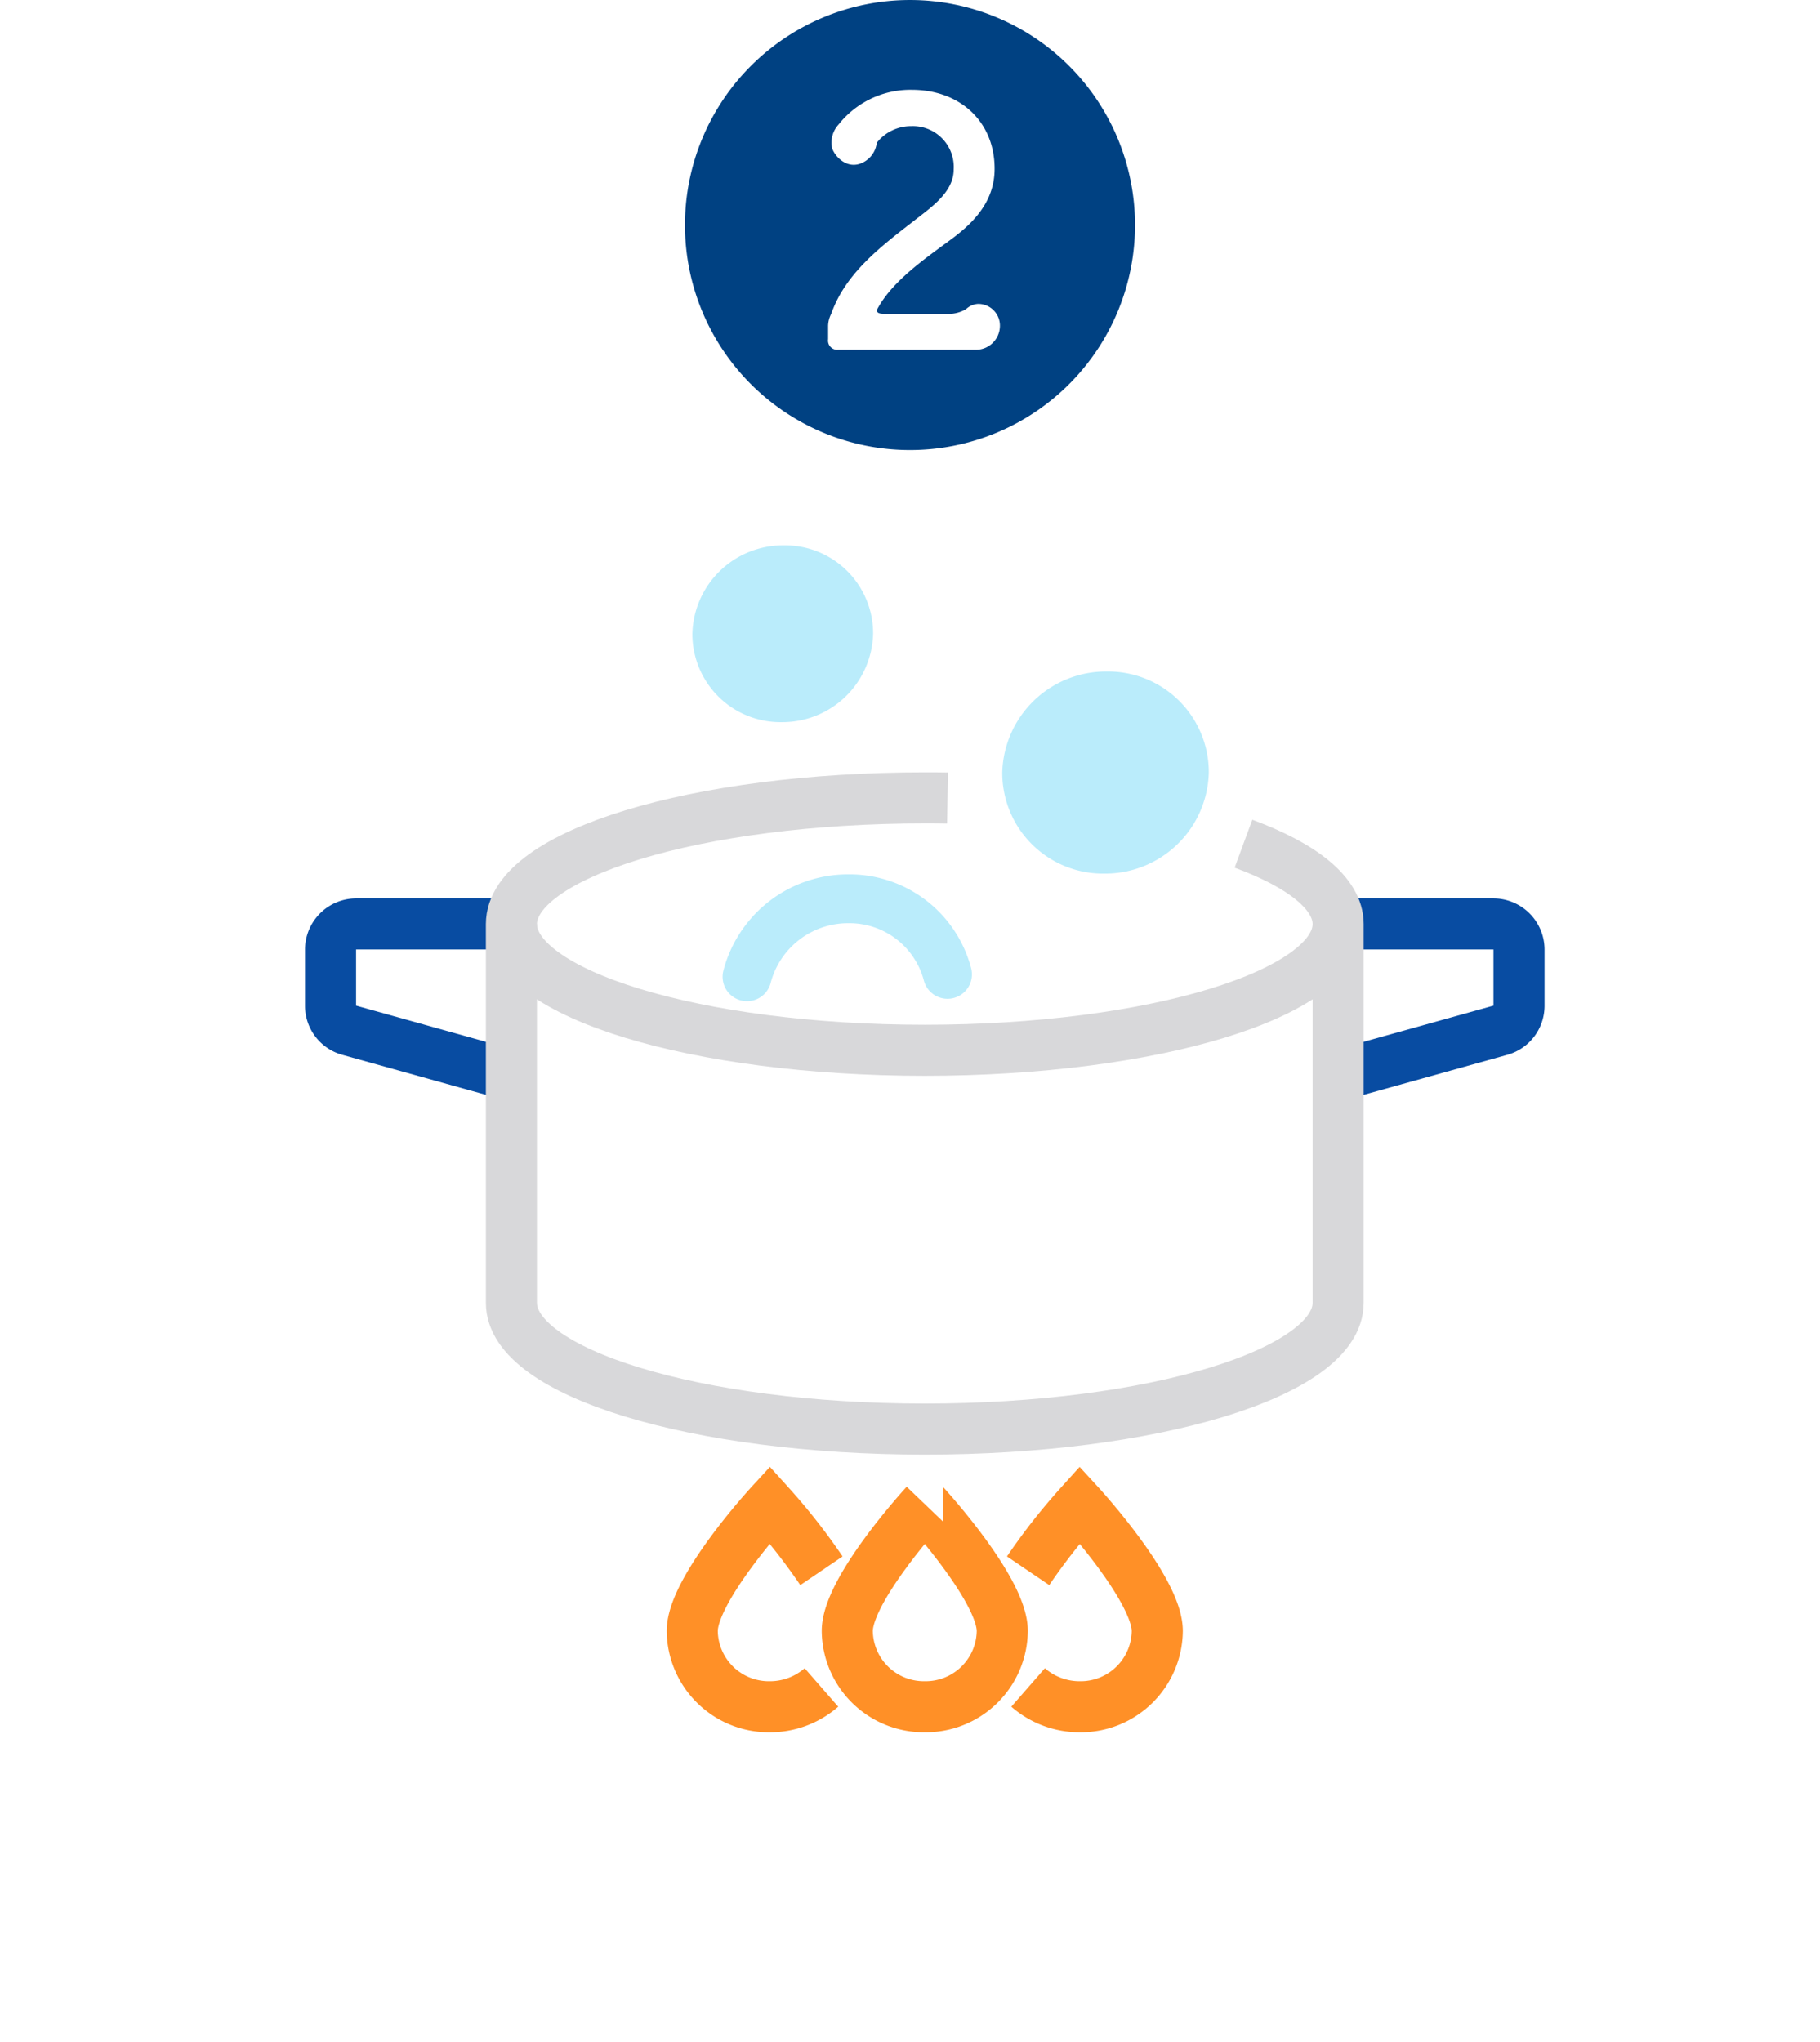 <svg xmlns="http://www.w3.org/2000/svg" xmlns:xlink="http://www.w3.org/1999/xlink" width="241.494" height="270.995" viewBox="0 0 241.494 270.995"><defs><filter id="Path_267" x="0" y="29.501" width="241.494" height="241.494" filterUnits="userSpaceOnUse"><feGaussianBlur stdDeviation="3.5"></feGaussianBlur></filter></defs><g id="Group_89" data-name="Group 89" transform="translate(-839.5 -410.495)"><g transform="matrix(1, 0, 0, 1, 839.5, 410.49)" filter="url(#Path_267)"><path id="Path_267-2" data-name="Path 267" d="M0,0A110.247,110.247,0,0,0,110.247-110.247,110.247,110.247,0,0,0,0-220.494,110.247,110.247,0,0,0-110.247-110.247,110.247,110.247,0,0,0,0,0" transform="translate(120.75 260.49)" fill="#fff"></path></g><path id="Path_268" data-name="Path 268" d="M0,0H220.495V-260.495H0Z" transform="translate(850 670.99)" fill="none"></path><path id="Path_284" data-name="Path 284" d="M0,0C0,9.248-24.556,16.746-54.848,16.746S-109.7,9.248-109.7,0" transform="translate(1017.056 533.112)" fill="none" stroke="#d8d8da" stroke-width="6.777"></path><path id="Path_285" data-name="Path 285" d="M0,0A10.166,10.166,0,0,1-10.283,10.048,10.167,10.167,0,0,1-20.566,0c0-5.548,10.283-16.746,10.283-16.746S0-5.548,0,0Z" transform="translate(972.49 626.919)" fill="none" stroke="#ff9027" stroke-width="6.777"></path><path id="Path_286" data-name="Path 286" d="M0,0A10.388,10.388,0,0,1-6.857,2.56,10.168,10.168,0,0,1-17.142-7.489c0-5.548,10.285-16.745,10.285-16.745A80.312,80.312,0,0,1,0-15.486" transform="translate(948.496 634.408)" fill="none" stroke="#ff9027" stroke-width="6.777"></path><path id="Path_287" data-name="Path 287" d="M0,0A10.388,10.388,0,0,0,6.857,2.56,10.167,10.167,0,0,0,17.141-7.489c0-5.548-10.284-16.745-10.284-16.745A80.392,80.392,0,0,0,0-15.486" transform="translate(975.918 634.408)" fill="none" stroke="#ff9027" stroke-width="6.777"></path><path id="Path_288" data-name="Path 288" d="M0,0H-20.569A3.408,3.408,0,0,0-24,3.368V10.89a3.36,3.36,0,0,0,2.487,3.218L0,20.1" transform="translate(907.36 533.094)" fill="none" stroke="#084ca2" stroke-width="6.777"></path><path id="Path_289" data-name="Path 289" d="M0,0H20.568A3.407,3.407,0,0,1,24,3.368V10.89a3.361,3.361,0,0,1-2.486,3.218L0,20.1" transform="translate(1017.056 533.094)" fill="none" stroke="#084ca2" stroke-width="6.777"></path><path id="Path_290" data-name="Path 290" d="M0,0A12.041,12.041,0,0,1-12.132,11.733,11.69,11.69,0,0,1-23.98,0,12.039,12.039,0,0,1-11.847-11.729,11.689,11.689,0,0,1,0,0" transform="translate(955.352 494.584)" fill="#baecfb"></path><path id="Path_291" data-name="Path 291" d="M0,0A13.758,13.758,0,0,1-13.863,13.408,13.364,13.364,0,0,1-27.406,0,13.763,13.763,0,0,1-13.538-13.408,13.361,13.361,0,0,1,0,0" transform="translate(999.896 513.006)" fill="#baecfb"></path><path id="Path_292" data-name="Path 292" d="M0,0A13.854,13.854,0,0,1,13.469-10.351,13.446,13.446,0,0,1,26.6-.321" transform="translate(938.622 540.105)" fill="none" stroke="#baecfb" stroke-linecap="round" stroke-linejoin="round" stroke-width="6.481"></path><path id="Path_293" data-name="Path 293" d="M0,0C-.962-.018-1.937-.024-2.916-.024-33.255-.04-57.867,7.461-57.867,16.724V66.99c0,9.251,24.554,16.746,54.848,16.746s54.848-7.5,54.848-16.746V16.724c0-4.053-4.713-7.767-12.561-10.665" transform="translate(965.227 516.388)" fill="none" stroke="#d8d8da" stroke-width="6.777"></path><path id="Path_348" data-name="Path 348" d="M0-110.247A110.248,110.248,0,0,0,110.247,0h0A110.248,110.248,0,0,0,220.495-110.247h0A110.248,110.248,0,0,0,110.247-220.494h0A110.247,110.247,0,0,0,0-110.247" transform="translate(850 670.99)" fill="none"></path><path id="Path_352" data-name="Path 352" d="M0-110.247A110.248,110.248,0,0,0,110.247,0h0A110.248,110.248,0,0,0,220.495-110.247h0A110.248,110.248,0,0,0,110.247-220.494h0A110.247,110.247,0,0,0,0-110.247" transform="translate(850 670.99)" fill="none"></path><path id="Path_353" data-name="Path 353" d="M0,0A29.859,29.859,0,0,0,29.859-29.858,29.859,29.859,0,0,0,0-59.717,29.859,29.859,0,0,0-29.859-29.858,29.859,29.859,0,0,0,0,0" transform="translate(960.247 470.213)" fill="#004182"></path><path id="Path_354" data-name="Path 354" d="M0,0A3.187,3.187,0,0,0,3.042-3.042,2.881,2.881,0,0,0,.14-6.084a2.492,2.492,0,0,0-1.591.7,4.636,4.636,0,0,1-1.872.608H-12.4c-.889,0-1.03-.327-.7-.842,2.106-3.744,6.6-6.739,9.922-9.22C-.187-17.082,2.34-19.89,2.34-24.008c0-6.272-4.586-10.484-11-10.484a12.149,12.149,0,0,0-9.688,4.587,3.54,3.54,0,0,0-.889,3.089c.234.936,1.779,2.854,3.791,2.106a3.357,3.357,0,0,0,2.153-2.762,5.785,5.785,0,0,1,4.586-2.2,5.417,5.417,0,0,1,5.616,5.756c0,3.042-3.042,5.055-5.241,6.786-4.353,3.37-9.126,6.973-11,12.355a3.659,3.659,0,0,0-.422,1.592V-1.4A1.227,1.227,0,0,0-18.392,0Z" transform="translate(969.133 456.904)" fill="#fff"></path><path id="Path_355" data-name="Path 355" d="M0,0H220.495V-260.495H0Z" transform="translate(850 670.99)" fill="none"></path></g></svg>